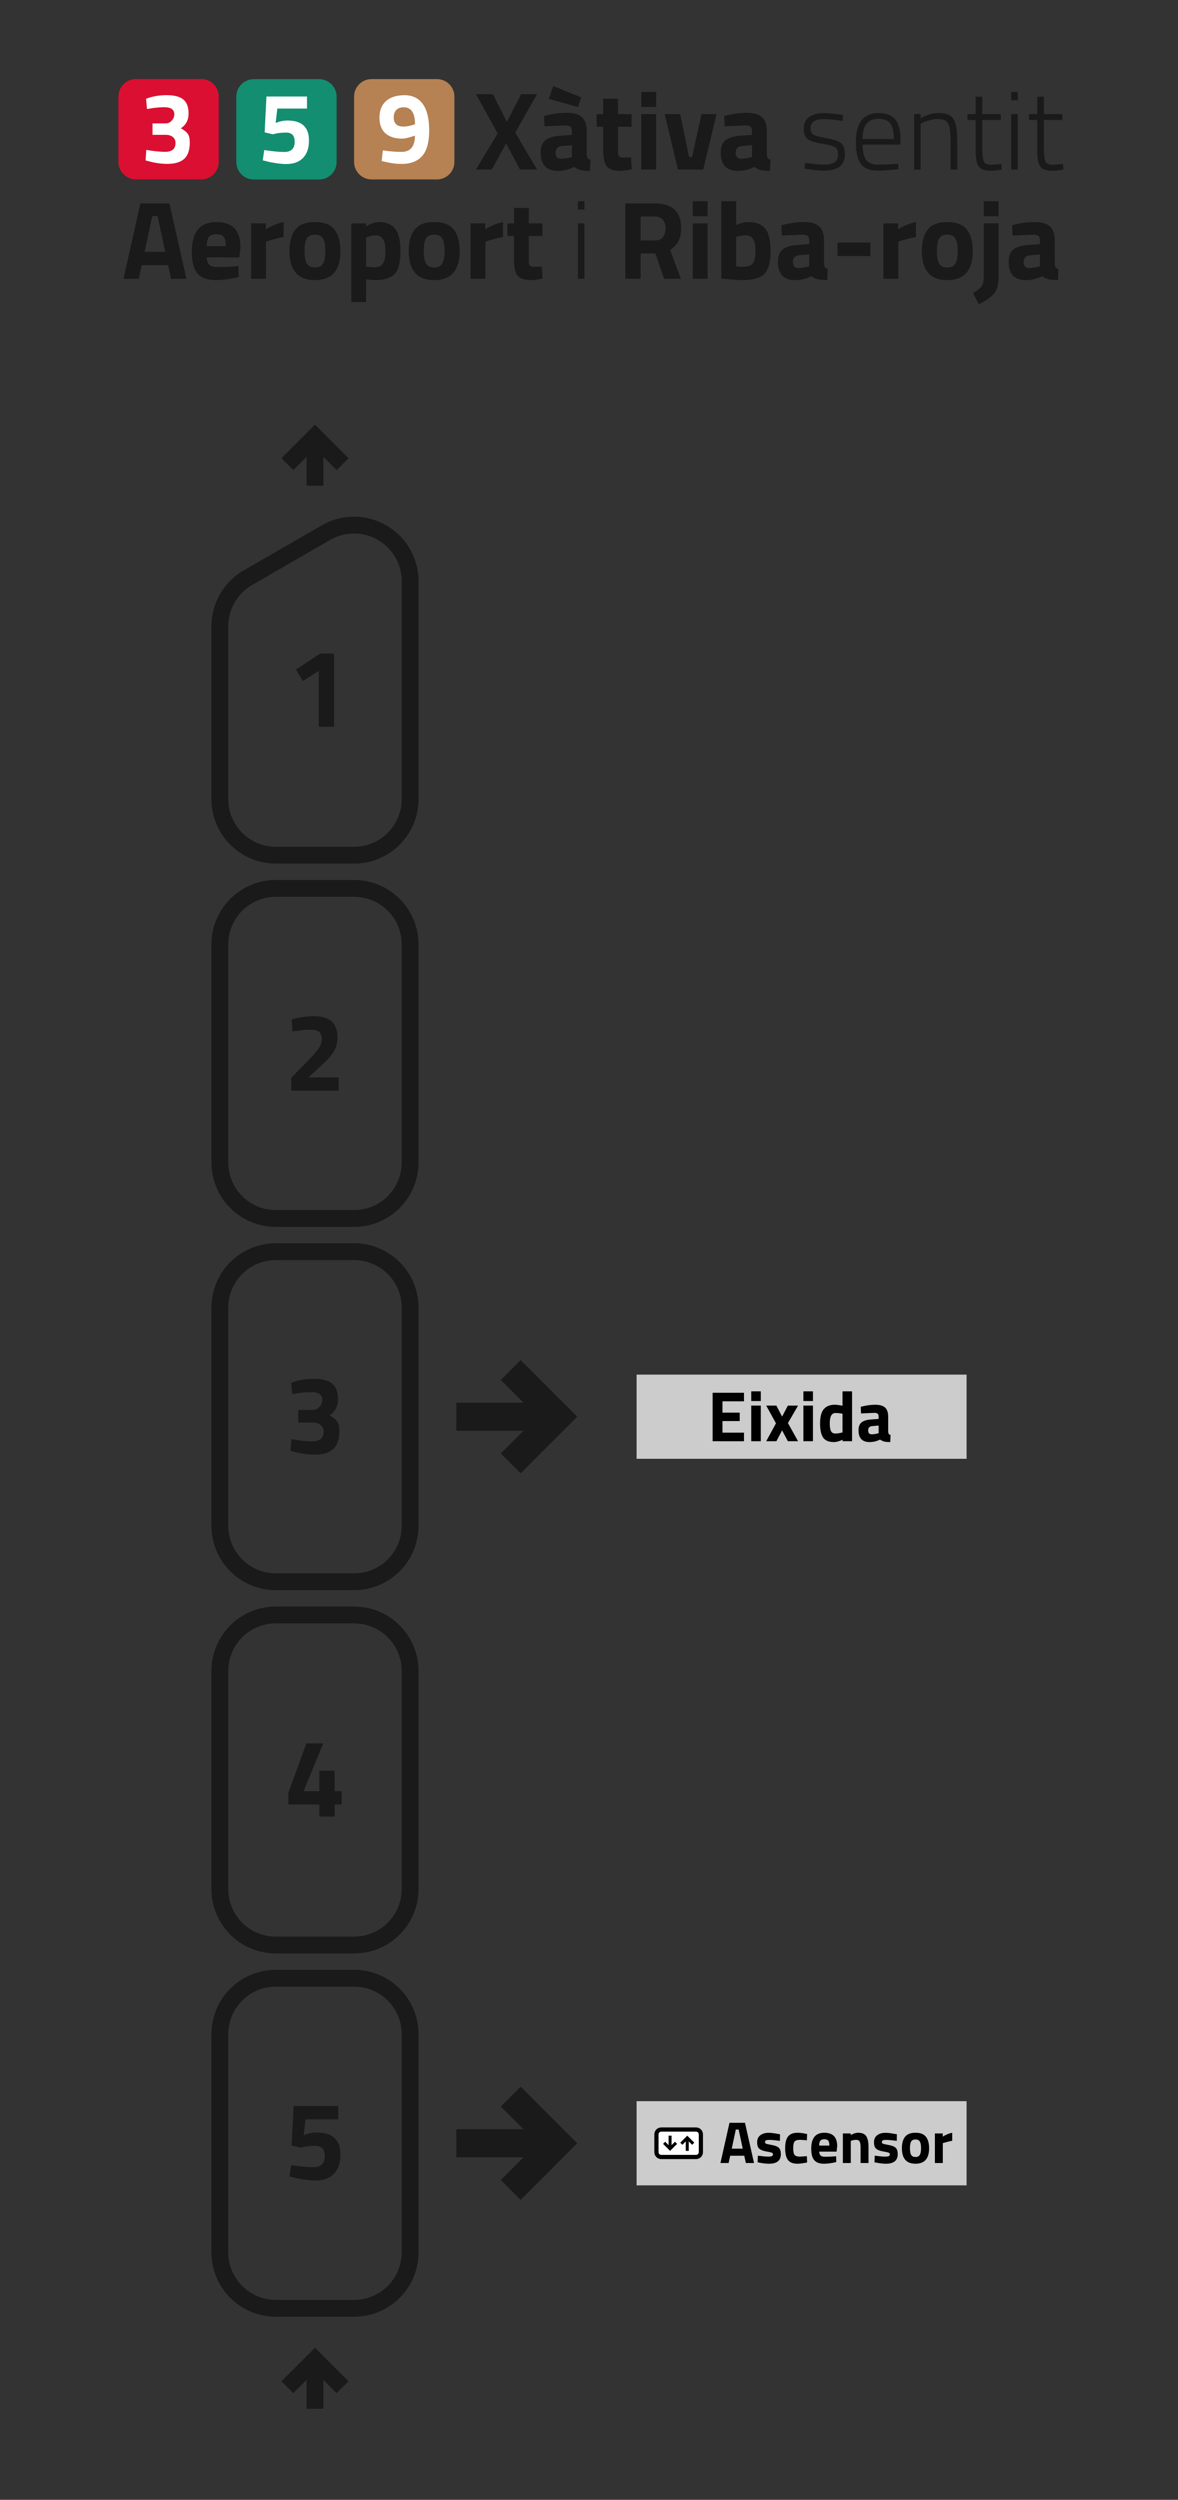 <?xml version="1.0" encoding="UTF-8" standalone="no"?>
<svg
   xmlns:dc="http://purl.org/dc/elements/1.1/"
   xmlns:cc="http://creativecommons.org/ns#"
   xmlns:rdf="http://www.w3.org/1999/02/22-rdf-syntax-ns#"
   xmlns:svg="http://www.w3.org/2000/svg"
   xmlns="http://www.w3.org/2000/svg"
   xmlns:sodipodi="http://sodipodi.sourceforge.net/DTD/sodipodi-0.dtd"
   xmlns:inkscape="http://www.inkscape.org/namespaces/inkscape"
   width="210mm"
   height="445.5mm"
   viewBox="0 0 210 445.5"
   version="1.1"
   id="svg309"
   inkscape:version="1.0.1 (3bc2e813f5, 2020-09-07)"
   sodipodi:docname="XAT_2_vertical.svg">
  <rect x="0" y="0" width="210" height="445.5" fill="#333333" stroke="none"/>
  <defs
     id="defs303" />
  <sodipodi:namedview
     id="base"
     pagecolor="#ffffff"
     bordercolor="#666666"
     borderopacity="1.0"
     inkscape:pageopacity="0.0"
     inkscape:pageshadow="2"
     inkscape:zoom="0.31456908"
     inkscape:cx="396.85039"
     inkscape:cy="841.88976"
     inkscape:document-units="mm"
     inkscape:current-layer="layer1"
     inkscape:document-rotation="0"
     showgrid="false"
     width="445.5mm"
     inkscape:snap-intersection-paths="true"
     inkscape:window-width="1366"
     inkscape:window-height="705"
     inkscape:window-x="-8"
     inkscape:window-y="-8"
     inkscape:window-maximized="1" />
  <g
     inkscape:label="Capa 1"
     inkscape:groupmode="layer"
     id="layer1"
     transform="translate(0,148.5)">
    <path
       id="rect311-01-6-1"
       style="fill:none;fill-rule:evenodd;stroke:#1a1a1a;stroke-width:3;stroke-miterlimit:4;stroke-dasharray:none"
       transform="rotate(-90)"
       d="m -252.874,39.191 h 38.825 c 5.54,0 10,4.46 10,10 v 13.92 c 0,5.54 -4.46,10 -10,10 h -38.825 c -5.54,0 -10,-4.46 -10,-10 V 49.191 c 0,-5.54 4.46,-10 10,-10 z" />
    <path
       id="rect311-01-6-3"
       style="fill:none;fill-rule:evenodd;stroke:#1a1a1a;stroke-width:3;stroke-miterlimit:4;stroke-dasharray:none"
       transform="rotate(-90)"
       d="m -188.133,39.191 h 38.825 c 5.54,0 10,4.46 10,10 v 13.92 c 0,5.54 -4.46,10 -10,10 h -38.825 c -5.54,0 -10,-4.46 -10,-10 V 49.191 c 0,-5.54 4.46,-10 10,-10 z" />
    <path
       id="rect311-01-6-2"
       style="fill:none;fill-rule:evenodd;stroke:#1a1a1a;stroke-width:3;stroke-miterlimit:4;stroke-dasharray:none"
       transform="rotate(-90)"
       d="m -123.391,39.191 h 38.825 c 5.54,0 10,4.46 10,10 v 13.92 c 0,5.54 -4.46,10 -10,10 h -38.825 c -5.54,0 -10,-4.46 -10,-10 V 49.191 c 0,-5.54 4.46,-10 10,-10 z" />
    <path
       id="rect311-01-6-20"
       style="fill:none;fill-rule:evenodd;stroke:#1a1a1a;stroke-width:3;stroke-miterlimit:4;stroke-dasharray:none"
       transform="rotate(-90)"
       d="m -58.65,39.191 h 38.825 c 5.54,0 10,4.46 10,10 v 13.92 c 0,5.54 -4.46,10 -10,10 h -38.825 c -5.54,0 -10,-4.46 -10,-10 V 49.191 c 0,-5.54 4.46,-10 10,-10 z" />
    <path
       id="path1296-6-5"
       style="opacity:1;vector-effect:none;fill:none;fill-opacity:1;stroke:#1a1a1a;stroke-width:3;stroke-linecap:butt;stroke-linejoin:round;stroke-miterlimit:4;stroke-dasharray:none;stroke-dashoffset:0;stroke-opacity:1"
       d="M 73.111,-6.09 V -44.918 M 39.191,-6.091 V -36.881 m 23.92,40.79 h -13.92 m 0,-9.2e-4 a 10,10 0 0 1 -10,-10 m 23.92,10.001 a 10,10 0 0 0 10,-10 m -15,-47.487 -13.92,8.037 m 0,0 a 10,10 0 0 0 -5,8.66 m 18.92,-16.697 a 10,10 0 0 1 10,0 10,10 0 0 1 5,8.66" />
    <path
       id="path1331-8"
       style="opacity:1;vector-effect:none;fill:none;fill-opacity:1;stroke:#1a1a1a;stroke-width:3;stroke-linecap:butt;stroke-linejoin:miter;stroke-miterlimit:4;stroke-dasharray:none;stroke-dashoffset:0;stroke-opacity:1"
       d="m 51.233,276.937 4.918,-4.918 4.918,4.918 m -4.918,3.84 V 272.019" />
    <g
       aria-label="1"
       id="text1443"
       style="font-style:normal;font-variant:normal;font-weight:bold;font-stretch:normal;font-size:19.756px;line-height:1;font-family:Helvetica;-inkscape-font-specification:'Helvetica Bold';text-align:center;letter-spacing:0px;word-spacing:0px;text-anchor:middle;fill:#1a1a1a;fill-opacity:1;stroke-width:0.265">
      <path
         d="m 59.549,-32.023 v 13.039 h -2.726 v -9.957 l -2.825,1.818 -1.245,-2.035 4.307,-2.865 z"
         style="font-style:normal;font-variant:normal;font-weight:bold;font-stretch:normal;font-family:'Titillium Web';-inkscape-font-specification:'Titillium Web Bold';fill:#1a1a1a;fill-opacity:1;stroke-width:0.265"
         id="path227" />
    </g>
    <g
       aria-label="2"
       id="text1443-6"
       style="font-style:normal;font-variant:normal;font-weight:bold;font-stretch:normal;font-size:19.756px;line-height:1;font-family:Helvetica;-inkscape-font-specification:'Helvetica Bold';text-align:center;letter-spacing:0px;word-spacing:0px;text-anchor:middle;fill:#1a1a1a;fill-opacity:1;stroke-width:0.265">
      <path
         d="m 60.379,45.875 h -8.455 v -2.311 l 2.786,-2.825 q 1.482,-1.521 2.055,-2.331 0.593,-0.81 0.593,-1.719 0,-0.929 -0.494,-1.304 -0.474,-0.375 -1.363,-0.375 -1.324,0 -2.884,0.237 l -0.474,0.059 -0.138,-2.114 q 1.936,-0.593 4.01,-0.593 4.149,0 4.149,3.734 0,1.462 -0.632,2.529 -0.632,1.067 -2.292,2.588 l -2.272,2.055 h 5.413 z"
         style="font-style:normal;font-variant:normal;font-weight:bold;font-stretch:normal;font-family:'Titillium Web';-inkscape-font-specification:'Titillium Web Bold';fill:#1a1a1a;fill-opacity:1;stroke-width:0.265"
         id="path224" />
    </g>
    <g
       aria-label="3"
       id="text1443-2"
       style="font-style:normal;font-variant:normal;font-weight:bold;font-stretch:normal;font-size:19.756px;line-height:1;font-family:Helvetica;-inkscape-font-specification:'Helvetica Bold';text-align:center;letter-spacing:0px;word-spacing:0px;text-anchor:middle;fill:#1a1a1a;fill-opacity:1;stroke-width:0.265">
      <path
         d="m 51.904,97.934 q 1.818,-0.711 4.05,-0.711 2.252,0 3.279,0.869 1.027,0.849 1.027,2.746 0,1.897 -1.521,2.904 0.948,0.514 1.343,1.067 0.415,0.553 0.415,1.758 0,2.114 -1.067,3.141 -1.047,1.027 -3.378,1.027 -1.719,0 -3.615,-0.514 l -0.632,-0.158 0.138,-2.074 q 2.213,0.375 3.714,0.375 2.035,0 2.035,-1.738 0,-0.731 -0.533,-1.166 -0.514,-0.435 -1.363,-0.435 h -2.627 v -2.252 h 2.627 q 0.652,0 1.146,-0.553 0.514,-0.553 0.514,-1.225 0,-1.403 -1.956,-1.403 -1.363,0 -2.904,0.277 l -0.514,0.079 z"
         style="font-style:normal;font-variant:normal;font-weight:bold;font-stretch:normal;font-family:'Titillium Web';-inkscape-font-specification:'Titillium Web Bold';fill:#1a1a1a;fill-opacity:1;stroke-width:0.265"
         id="path221" />
    </g>
    <g
       aria-label="4"
       id="text1443-5"
       style="font-style:normal;font-variant:normal;font-weight:bold;font-stretch:normal;font-size:19.756px;line-height:1;font-family:Helvetica;-inkscape-font-specification:'Helvetica Bold';text-align:center;letter-spacing:0px;word-spacing:0px;text-anchor:middle;fill:#1a1a1a;fill-opacity:1;stroke-width:0.265">
      <path
         d="m 56.931,175.24 v -2.153 h -5.532 v -2.074 l 3.22,-8.811 h 3.003 l -3.497,8.515 h 2.805 v -3.655 h 2.726 v 3.655 h 1.245 v 2.371 h -1.245 v 2.153 z"
         style="font-style:normal;font-variant:normal;font-weight:bold;font-stretch:normal;font-family:'Titillium Web';-inkscape-font-specification:'Titillium Web Bold';fill:#1a1a1a;fill-opacity:1;stroke-width:0.265"
         id="path218" />
    </g>
    <g
       aria-label="5"
       id="text1443-29"
       style="font-style:normal;font-variant:normal;font-weight:bold;font-stretch:normal;font-size:19.756px;line-height:1;font-family:Helvetica;-inkscape-font-specification:'Helvetica Bold';text-align:center;letter-spacing:0px;word-spacing:0px;text-anchor:middle;fill:#1a1a1a;fill-opacity:1;stroke-width:0.265">
      <path
         d="m 60.3,226.824 v 2.371 h -5.828 l -0.336,2.825 q 1.225,-0.474 2.331,-0.474 4.228,0 4.228,3.931 0,2.213 -1.166,3.418 -1.166,1.205 -3.299,1.205 -0.909,0 -2.074,-0.178 -1.146,-0.178 -1.837,-0.375 l -0.711,-0.178 0.296,-2.015 q 2.39,0.375 3.991,0.375 0.968,0 1.482,-0.514 0.514,-0.514 0.514,-1.462 0,-0.968 -0.435,-1.403 -0.435,-0.435 -1.225,-0.435 -1.324,0 -2.331,0.257 l -0.296,0.079 -1.62,-0.375 0.356,-7.053 z"
         style="font-style:normal;font-variant:normal;font-weight:bold;font-stretch:normal;font-family:'Titillium Web';-inkscape-font-specification:'Titillium Web Bold';fill:#1a1a1a;fill-opacity:1;stroke-width:0.265"
         id="path215" />
    </g>
    <path
       id="path1331-8-1"
       style="opacity:1;vector-effect:none;fill:none;fill-opacity:1;stroke:#1a1a1a;stroke-width:3;stroke-linecap:butt;stroke-linejoin:miter;stroke-miterlimit:4;stroke-dasharray:none;stroke-dashoffset:0;stroke-opacity:1"
       d="m 51.233,-65.779 4.918,-4.918 4.918,4.918 m -4.918,3.84 v -8.759" />
    <g
       aria-label="Xàtiva sentit"
       id="text1443-2-1-8"
       style="font-style:normal;font-variant:normal;font-weight:bold;font-stretch:normal;font-size:19.756px;line-height:1;font-family:Helvetica;-inkscape-font-specification:'Helvetica Bold';text-align:start;letter-spacing:0px;word-spacing:0px;text-anchor:start;fill:#1a1a1a;fill-opacity:1;stroke-width:0.265">
      <path
         d="m 87.868,-131.718 2.489,4.939 2.548,-4.939 h 2.825 l -3.872,6.855 3.872,6.579 h -3.023 l -2.489,-4.643 -2.548,4.643 h -2.825 l 3.872,-6.44 -3.872,-6.993 z"
         style="font-style:normal;font-variant:normal;font-weight:bold;font-stretch:normal;font-family:'Titillium Web';-inkscape-font-specification:'Titillium Web Bold';text-align:start;text-anchor:start;fill:#1a1a1a;fill-opacity:1;stroke-width:0.265"
         id="path190" />
      <path
         d="m 104.601,-125.08 v 4.109 q 0.04,0.474 0.158,0.672 0.119,0.178 0.494,0.257 l -0.079,1.995 q -1.008,0 -1.62,-0.138 -0.593,-0.138 -1.205,-0.553 -1.422,0.691 -2.904,0.691 -3.062,0 -3.062,-3.24 0,-1.58 0.849,-2.232 0.849,-0.672 2.608,-0.79 l 2.114,-0.158 v -0.612 q 0,-0.612 -0.277,-0.83 -0.277,-0.237 -0.889,-0.237 l -3.714,0.158 -0.079,-1.837 q 2.114,-0.573 4.01,-0.573 1.916,0 2.746,0.79 0.849,0.79 0.849,2.529 z m -4.445,2.608 q -1.106,0.099 -1.106,1.185 0,1.087 0.968,1.087 0.751,0 1.64,-0.237 l 0.296,-0.079 v -2.114 z m -1.521,-10.688 4.978,2.015 -0.593,1.719 -5.176,-1.462 z"
         style="font-style:normal;font-variant:normal;font-weight:bold;font-stretch:normal;font-family:'Titillium Web';-inkscape-font-specification:'Titillium Web Bold';text-align:start;text-anchor:start;fill:#1a1a1a;fill-opacity:1;stroke-width:0.265"
         id="path192" />
      <path
         d="m 112.602,-125.91 h -2.43 v 4.05 q 0,0.593 0.02,0.849 0.04,0.237 0.217,0.415 0.198,0.178 0.593,0.178 l 1.501,-0.04 0.119,2.114 q -1.324,0.296 -2.015,0.296 -1.778,0 -2.43,-0.79 -0.652,-0.81 -0.652,-2.963 v -4.109 h -1.166 v -2.252 h 1.166 v -2.746 h 2.647 v 2.746 h 2.43 z"
         style="font-style:normal;font-variant:normal;font-weight:bold;font-stretch:normal;font-family:'Titillium Web';-inkscape-font-specification:'Titillium Web Bold';text-align:start;text-anchor:start;fill:#1a1a1a;fill-opacity:1;stroke-width:0.265"
         id="path194" />
      <path
         d="m 114.321,-118.284 v -9.878 h 2.647 v 9.878 z m 0,-11.142 v -2.687 h 2.647 v 2.687 z"
         style="font-style:normal;font-variant:normal;font-weight:bold;font-stretch:normal;font-family:'Titillium Web';-inkscape-font-specification:'Titillium Web Bold';text-align:start;text-anchor:start;fill:#1a1a1a;fill-opacity:1;stroke-width:0.265"
         id="path196" />
      <path
         d="m 118.489,-128.162 h 2.766 l 1.58,7.626 h 0.553 l 1.659,-7.626 h 2.687 l -2.371,9.878 h -4.504 z"
         style="font-style:normal;font-variant:normal;font-weight:bold;font-stretch:normal;font-family:'Titillium Web';-inkscape-font-specification:'Titillium Web Bold';text-align:start;text-anchor:start;fill:#1a1a1a;fill-opacity:1;stroke-width:0.265"
         id="path198" />
      <path
         d="m 136.704,-125.08 v 4.109 q 0.04,0.474 0.158,0.672 0.119,0.178 0.494,0.257 l -0.079,1.995 q -1.008,0 -1.62,-0.138 -0.593,-0.138 -1.205,-0.553 -1.422,0.691 -2.904,0.691 -3.062,0 -3.062,-3.24 0,-1.58 0.849,-2.232 0.849,-0.672 2.608,-0.79 l 2.114,-0.158 v -0.612 q 0,-0.612 -0.277,-0.83 -0.277,-0.237 -0.889,-0.237 l -3.714,0.158 -0.079,-1.837 q 2.114,-0.573 4.01,-0.573 1.916,0 2.746,0.79 0.849,0.79 0.849,2.529 z m -4.445,2.608 q -1.106,0.099 -1.106,1.185 0,1.087 0.968,1.087 0.751,0 1.64,-0.237 l 0.296,-0.079 v -2.114 z"
         style="font-style:normal;font-variant:normal;font-weight:bold;font-stretch:normal;font-family:'Titillium Web';-inkscape-font-specification:'Titillium Web Bold';text-align:start;text-anchor:start;fill:#1a1a1a;fill-opacity:1;stroke-width:0.265"
         id="path200" />
      <path
         d="m 146.819,-127.273 q -2.331,0 -2.331,1.679 0,0.77 0.514,1.087 0.514,0.316 2.311,0.632 1.818,0.296 2.548,0.83 0.751,0.533 0.751,2.055 0,1.501 -0.968,2.213 -0.968,0.691 -2.845,0.691 -1.087,0 -2.805,-0.277 l -0.573,-0.079 0.079,-1.047 q 2.213,0.336 3.398,0.336 1.185,0 1.837,-0.415 0.672,-0.415 0.672,-1.403 0,-0.988 -0.553,-1.304 -0.533,-0.336 -2.331,-0.612 -1.778,-0.277 -2.509,-0.79 -0.731,-0.514 -0.731,-1.936 0,-1.422 1.008,-2.074 1.008,-0.652 2.489,-0.652 1.185,0 2.963,0.257 l 0.533,0.079 -0.04,1.047 q -2.114,-0.316 -3.418,-0.316 z"
         style="font-style:normal;font-variant:normal;font-weight:300;font-stretch:normal;font-family:'Titillium Web';-inkscape-font-specification:'Titillium Web Light'"
         id="path202" />
      <path
         d="m 159.541,-119.272 0.593,-0.059 0.04,0.968 q -2.232,0.277 -3.773,0.277 -2.134,-0.02 -2.983,-1.264 -0.849,-1.245 -0.849,-3.833 0,-5.176 4.07,-5.176 1.956,0 2.924,1.126 0.968,1.106 0.968,3.556 l -0.04,0.948 h -6.717 q 0,1.818 0.612,2.707 0.632,0.869 2.134,0.869 1.521,0 3.023,-0.119 z m -5.769,-4.445 h 5.571 q 0,-1.956 -0.652,-2.786 -0.632,-0.83 -2.055,-0.83 -1.403,0 -2.134,0.869 -0.731,0.849 -0.731,2.746 z"
         style="font-style:normal;font-variant:normal;font-weight:300;font-stretch:normal;font-family:'Titillium Web';-inkscape-font-specification:'Titillium Web Light'"
         id="path204" />
      <path
         d="m 164.124,-118.284 h -1.166 v -9.878 h 1.166 v 0.731 q 1.659,-0.929 3.22,-0.929 1.976,0 2.627,1.047 0.672,1.047 0.672,3.833 v 5.196 h -1.185 v -5.136 q 0,-2.272 -0.435,-3.062 -0.435,-0.81 -1.857,-0.81 -0.691,0 -1.462,0.217 -0.751,0.198 -1.166,0.415 l -0.415,0.198 z"
         style="font-style:normal;font-variant:normal;font-weight:300;font-stretch:normal;font-family:'Titillium Web';-inkscape-font-specification:'Titillium Web Light'"
         id="path206" />
      <path
         d="m 178.408,-127.115 h -3.299 v 4.88 q 0,1.916 0.277,2.509 0.277,0.593 1.304,0.593 l 1.818,-0.138 0.079,1.008 q -1.304,0.198 -1.995,0.198 -1.501,0 -2.094,-0.731 -0.573,-0.751 -0.573,-2.845 v -5.472 h -1.462 v -1.047 h 1.462 v -3.102 h 1.185 v 3.102 h 3.299 z"
         style="font-style:normal;font-variant:normal;font-weight:300;font-stretch:normal;font-family:'Titillium Web';-inkscape-font-specification:'Titillium Web Light'"
         id="path208" />
      <path
         d="m 180.265,-118.284 v -9.878 h 1.166 v 9.878 z m 0,-12.347 v -1.482 h 1.166 v 1.482 z"
         style="font-style:normal;font-variant:normal;font-weight:300;font-stretch:normal;font-family:'Titillium Web';-inkscape-font-specification:'Titillium Web Light'"
         id="path210" />
      <path
         d="m 189.392,-127.115 h -3.299 v 4.88 q 0,1.916 0.277,2.509 0.277,0.593 1.304,0.593 l 1.818,-0.138 0.079,1.008 q -1.304,0.198 -1.995,0.198 -1.501,0 -2.094,-0.731 -0.573,-0.751 -0.573,-2.845 v -5.472 h -1.462 v -1.047 h 1.462 v -3.102 h 1.185 v 3.102 h 3.299 z"
         style="font-style:normal;font-variant:normal;font-weight:300;font-stretch:normal;font-family:'Titillium Web';-inkscape-font-specification:'Titillium Web Light'"
         id="path212" />
    </g>
    <g
       id="g1099"
       transform="matrix(0.75,0,0,0.75,38.683,132.085)">
      <path
         id="Fons-5-5"
         fill="#db0f31"
         d="m 233.422,246.307 h -7.828 c -1.147,0 -2.086,-0.939 -2.086,-2.086 v -7.828 c 0,-1.147 0.939,-2.086 2.086,-2.086 h 7.828 c 1.147,0 2.086,0.939 2.086,2.086 v 7.828 c 0,1.147 -0.939,2.086 -2.086,2.086 z"
         style="fill:#ffffff;fill-opacity:1;stroke-width:0.012" />
      <path
         style="opacity:1;vector-effect:none;fill:none;fill-opacity:1;stroke:#000000;stroke-width:0.75;stroke-linecap:butt;stroke-linejoin:miter;stroke-miterlimit:4;stroke-dasharray:none;stroke-dashoffset:0;stroke-opacity:1"
         d="m 224.855,242.89 h 2.326 v -1.722 h 2.326 v -1.722 h 2.326 v -1.722 h 2.326"
         id="path272" />
    </g>
    <g
       id="g1167"
       transform="matrix(0.75,0,0,0.75,52.296,132.085)">
      <path
         id="Fons-5-5-5"
         fill="#db0f31"
         d="m 242.271,246.307 h -7.828 c -1.147,0 -2.086,-0.939 -2.086,-2.086 v -7.828 c 0,-1.147 0.939,-2.086 2.086,-2.086 h 7.828 c 1.147,0 2.086,0.939 2.086,2.086 v 7.828 c 0,1.147 -0.939,2.086 -2.086,2.086 z"
         style="fill:#ffffff;fill-opacity:1;stroke-width:0.012" />
      <path
         id="rect1116"
         style="fill:none;fill-rule:evenodd;stroke:#000000;stroke-width:0.75;stroke-miterlimit:4;stroke-dasharray:none;stroke-opacity:1"
         d="m 235.256,237.859 h 6.2 c 0.476,0 0.86,0.384 0.86,0.86 v 3.175 c 0,0.476 -0.384,0.86 -0.86,0.86 h -6.2 c -0.476,0 -0.86,-0.384 -0.86,-0.86 v -3.175 c 0,-0.476 0.384,-0.86 0.86,-0.86 z" />
      <path
         style="color:#000000;font-style:normal;font-variant:normal;font-weight:normal;font-stretch:normal;font-size:medium;line-height:normal;font-family:sans-serif;font-variant-ligatures:normal;font-variant-position:normal;font-variant-caps:normal;font-variant-numeric:normal;font-variant-alternates:normal;font-variant-east-asian:normal;font-feature-settings:normal;font-variation-settings:normal;text-indent:0;text-align:start;text-decoration:none;text-decoration-line:none;text-decoration-style:solid;text-decoration-color:#000000;letter-spacing:normal;word-spacing:normal;text-transform:none;writing-mode:lr-tb;direction:ltr;text-orientation:mixed;dominant-baseline:auto;baseline-shift:baseline;text-anchor:start;white-space:normal;shape-padding:0;shape-margin:0;inline-size:0;clip-rule:nonzero;display:inline;overflow:visible;visibility:visible;opacity:1;isolation:auto;mix-blend-mode:normal;color-interpolation:sRGB;color-interpolation-filters:linearRGB;solid-color:#000000;solid-opacity:1;vector-effect:none;fill:#000000;fill-opacity:1;fill-rule:nonzero;stroke:none;stroke-width:0.133;stroke-linecap:butt;stroke-linejoin:miter;stroke-miterlimit:4;stroke-dasharray:none;stroke-dashoffset:0;stroke-opacity:1;color-rendering:auto;image-rendering:auto;shape-rendering:auto;text-rendering:auto;enable-background:accumulate;stop-color:#000000;stop-opacity:1"
         d="m 237.092,238.951 v 1.691 l 0.607,-0.607 0.377,0.377 -1.25,1.25 -1.25,-1.25 0.377,-0.377 0.607,0.607 v -1.691 z"
         id="path1382-2-9-1"
         sodipodi:nodetypes="cccccccccc" />
      <path
         style="color:#000000;font-style:normal;font-variant:normal;font-weight:normal;font-stretch:normal;font-size:medium;line-height:normal;font-family:sans-serif;font-variant-ligatures:normal;font-variant-position:normal;font-variant-caps:normal;font-variant-numeric:normal;font-variant-alternates:normal;font-variant-east-asian:normal;font-feature-settings:normal;font-variation-settings:normal;text-indent:0;text-align:start;text-decoration:none;text-decoration-line:none;text-decoration-style:solid;text-decoration-color:#000000;letter-spacing:normal;word-spacing:normal;text-transform:none;writing-mode:lr-tb;direction:ltr;text-orientation:mixed;dominant-baseline:auto;baseline-shift:baseline;text-anchor:start;white-space:normal;shape-padding:0;shape-margin:0;inline-size:0;clip-rule:nonzero;display:inline;overflow:visible;visibility:visible;opacity:1;isolation:auto;mix-blend-mode:normal;color-interpolation:sRGB;color-interpolation-filters:linearRGB;solid-color:#000000;solid-opacity:1;vector-effect:none;fill:#000000;fill-opacity:1;fill-rule:nonzero;stroke:none;stroke-width:0.133;stroke-linecap:butt;stroke-linejoin:miter;stroke-miterlimit:4;stroke-dasharray:none;stroke-dashoffset:0;stroke-opacity:1;color-rendering:auto;image-rendering:auto;shape-rendering:auto;text-rendering:auto;enable-background:accumulate;stop-color:#000000;stop-opacity:1"
         d="m 240.154,241.663 v -1.691 l 0.607,0.607 0.377,-0.377 -1.25,-1.25 -1.25,1.25 0.377,0.377 0.607,-0.607 v 1.691 z"
         id="path1382-2-9-1-6"
         sodipodi:nodetypes="cccccccccc" />
    </g>
    <g
       id="g1271"
       transform="matrix(0.75,0,0,0.75,64.416,132.085)">
      <path
         id="Fons-5-5-7"
         fill="#db0f31"
         d="m 212.611,246.307 h -7.828 c -1.147,0 -2.086,-0.939 -2.086,-2.086 v -7.828 c 0,-1.147 0.939,-2.086 2.086,-2.086 h 7.828 c 1.147,0 2.086,0.939 2.086,2.086 v 7.828 c 0,1.147 -0.939,2.086 -2.086,2.086 z"
         style="fill:#ffffff;fill-opacity:1;stroke-width:0.012" />
      <path
         id="path1236-2"
         style="opacity:1;vector-effect:none;fill:none;fill-opacity:1;stroke:#000000;stroke-width:0.75;stroke-linecap:butt;stroke-linejoin:miter;stroke-miterlimit:4;stroke-dasharray:none;stroke-dashoffset:0;stroke-opacity:1"
         d="m 209.433,237.953 -2.709,2.709 h -1.201 m 6.373,-3.048 h -1.645 m -2.264,5.021 2.709,-2.709 h 1.201 m -6.373,3.048 h 1.645 m 4.727,-5.359 a 1.156,1.156 0 0 1 1.156,1.156 1.156,1.156 0 0 1 -1.156,1.156 m -2.463,-1.973 a 1.156,1.156 0 0 1 0.817,-0.339 m -4.727,5.359 a 1.156,1.156 0 0 1 -1.001,-0.578 1.156,1.156 0 0 1 0,-1.156 1.156,1.156 0 0 1 1.001,-0.578 m 2.463,1.973 a 1.156,1.156 0 0 1 -0.817,0.339" />
    </g>
    <path
       style="color:#000000;font-style:normal;font-variant:normal;font-weight:normal;font-stretch:normal;font-size:medium;line-height:normal;font-family:sans-serif;font-variant-ligatures:normal;font-variant-position:normal;font-variant-caps:normal;font-variant-numeric:normal;font-variant-alternates:normal;font-variant-east-asian:normal;font-feature-settings:normal;font-variation-settings:normal;text-indent:0;text-align:start;text-decoration:none;text-decoration-line:none;text-decoration-style:solid;text-decoration-color:#000000;letter-spacing:normal;word-spacing:normal;text-transform:none;writing-mode:lr-tb;direction:ltr;text-orientation:mixed;dominant-baseline:auto;baseline-shift:baseline;text-anchor:start;white-space:normal;shape-padding:0;shape-margin:0;inline-size:0;clip-rule:nonzero;display:inline;overflow:visible;visibility:visible;opacity:1;isolation:auto;mix-blend-mode:normal;color-interpolation:sRGB;color-interpolation-filters:linearRGB;solid-color:#000000;solid-opacity:1;vector-effect:none;fill:#1a1a1a;fill-opacity:1;fill-rule:nonzero;stroke:#1a1a1a;stroke-width:1;stroke-linecap:butt;stroke-linejoin:miter;stroke-miterlimit:4;stroke-dasharray:none;stroke-dashoffset:0;stroke-opacity:1;color-rendering:auto;image-rendering:auto;shape-rendering:auto;text-rendering:auto;enable-background:accumulate;stop-color:#000000;stop-opacity:1"
       d="m 81.848,231.462 h 12.689 l -4.553,-4.551 2.83,-2.828 9.379,9.379 -9.379,9.379 -2.83,-2.828 4.553,-4.551 -12.689,-1e-5 z"
       id="path1382-2-6-1"
       sodipodi:nodetypes="cccccccccc" />
    <g
       aria-label="Aeroport i Riba-roja"
       id="text1443-2-1-8-6"
       style="font-style:normal;font-variant:normal;font-weight:bold;font-stretch:normal;font-size:19.756px;line-height:1;font-family:Helvetica;-inkscape-font-specification:'Helvetica Bold';text-align:center;letter-spacing:0px;word-spacing:0px;text-anchor:middle;fill:#1a1a1a;fill-opacity:1;stroke-width:0.265">
      <path
         d="m 22.007,-98.815 3.023,-13.434 h 5.176 l 3.023,13.434 H 30.502 L 29.968,-101.245 H 25.267 l -0.533,2.43 z m 5.136,-11.182 -1.363,6.381 h 3.675 l -1.363,-6.381 z"
         style="font-style:normal;font-variant:normal;font-weight:bold;font-stretch:normal;font-family:'Titillium Web';-inkscape-font-specification:'Titillium Web Bold';text-align:center;text-anchor:middle;fill:#1a1a1a;fill-opacity:1;stroke-width:0.265"
         id="path152" />
      <path
         d="m 36.863,-102.628 q 0.02,0.909 0.474,1.324 0.474,0.395 1.343,0.395 1.837,0 3.279,-0.119 l 0.553,-0.059 0.04,1.956 q -2.272,0.553 -4.109,0.553 -2.232,0 -3.24,-1.185 -1.008,-1.185 -1.008,-3.852 0,-5.314 4.366,-5.314 4.307,0 4.307,4.465 l -0.198,1.837 z m 3.398,-2.015 q 0,-1.185 -0.375,-1.64 -0.375,-0.474 -1.324,-0.474 -0.929,0 -1.324,0.494 -0.375,0.474 -0.395,1.62 z"
         style="font-style:normal;font-variant:normal;font-weight:bold;font-stretch:normal;font-family:'Titillium Web';-inkscape-font-specification:'Titillium Web Bold';text-align:center;text-anchor:middle;fill:#1a1a1a;fill-opacity:1;stroke-width:0.265"
         id="path154" />
      <path
         d="m 44.765,-98.815 v -9.878 h 2.627 v 1.047 q 1.659,-0.988 3.161,-1.284 v 2.667 q -1.6,0.336 -2.746,0.691 l -0.395,0.138 v 6.618 z"
         style="font-style:normal;font-variant:normal;font-weight:bold;font-stretch:normal;font-family:'Titillium Web';-inkscape-font-specification:'Titillium Web Bold';text-align:center;text-anchor:middle;fill:#1a1a1a;fill-opacity:1;stroke-width:0.265"
         id="path156" />
      <path
         d="m 52.648,-107.567 q 1.047,-1.363 3.497,-1.363 2.45,0 3.497,1.363 1.047,1.343 1.047,3.793 0,5.196 -4.544,5.196 -4.544,0 -4.544,-5.196 0,-2.45 1.047,-3.793 z m 2.035,6.025 q 0.415,0.711 1.462,0.711 1.047,0 1.442,-0.711 0.415,-0.711 0.415,-2.232 0,-1.521 -0.415,-2.213 -0.395,-0.691 -1.442,-0.691 -1.047,0 -1.462,0.691 -0.395,0.691 -0.395,2.213 0,1.521 0.395,2.232 z"
         style="font-style:normal;font-variant:normal;font-weight:bold;font-stretch:normal;font-family:'Titillium Web';-inkscape-font-specification:'Titillium Web Bold';text-align:center;text-anchor:middle;fill:#1a1a1a;fill-opacity:1;stroke-width:0.265"
         id="path158" />
      <path
         d="m 62.624,-94.666 v -14.026 h 2.627 v 0.533 q 1.284,-0.77 2.252,-0.77 1.995,0 2.944,1.205 0.948,1.185 0.948,4.05 0,2.865 -1.047,3.991 -1.047,1.106 -3.437,1.106 -0.652,0 -1.403,-0.119 l -0.237,-0.04 v 4.07 z m 4.366,-11.893 q -0.731,0 -1.482,0.296 l -0.237,0.099 v 5.176 q 0.889,0.119 1.442,0.119 1.146,0 1.561,-0.672 0.435,-0.672 0.435,-2.292 0,-2.726 -1.719,-2.726 z"
         style="font-style:normal;font-variant:normal;font-weight:bold;font-stretch:normal;font-family:'Titillium Web';-inkscape-font-specification:'Titillium Web Bold';text-align:center;text-anchor:middle;fill:#1a1a1a;fill-opacity:1;stroke-width:0.265"
         id="path160" />
      <path
         d="m 73.905,-107.567 q 1.047,-1.363 3.497,-1.363 2.45,0 3.497,1.363 1.047,1.343 1.047,3.793 0,5.196 -4.544,5.196 -4.544,0 -4.544,-5.196 0,-2.45 1.047,-3.793 z m 2.035,6.025 q 0.415,0.711 1.462,0.711 1.047,0 1.442,-0.711 0.415,-0.711 0.415,-2.232 0,-1.521 -0.415,-2.213 -0.395,-0.691 -1.442,-0.691 -1.047,0 -1.462,0.691 -0.395,0.691 -0.395,2.213 0,1.521 0.395,2.232 z"
         style="font-style:normal;font-variant:normal;font-weight:bold;font-stretch:normal;font-family:'Titillium Web';-inkscape-font-specification:'Titillium Web Bold';text-align:center;text-anchor:middle;fill:#1a1a1a;fill-opacity:1;stroke-width:0.265"
         id="path162" />
      <path
         d="m 83.881,-98.815 v -9.878 h 2.627 v 1.047 q 1.659,-0.988 3.161,-1.284 v 2.667 q -1.6,0.336 -2.746,0.691 l -0.395,0.138 v 6.618 z"
         style="font-style:normal;font-variant:normal;font-weight:bold;font-stretch:normal;font-family:'Titillium Web';-inkscape-font-specification:'Titillium Web Bold';text-align:center;text-anchor:middle;fill:#1a1a1a;fill-opacity:1;stroke-width:0.265"
         id="path164" />
      <path
         d="m 96.703,-106.441 h -2.43 v 4.05 q 0,0.593 0.02,0.849 0.04,0.237 0.217,0.415 0.198,0.178 0.593,0.178 l 1.501,-0.04 0.119,2.114 q -1.324,0.296 -2.015,0.296 -1.778,0 -2.43,-0.79 -0.652,-0.81 -0.652,-2.963 v -4.109 h -1.166 v -2.252 h 1.166 v -2.746 h 2.647 v 2.746 h 2.43 z"
         style="font-style:normal;font-variant:normal;font-weight:bold;font-stretch:normal;font-family:'Titillium Web';-inkscape-font-specification:'Titillium Web Bold';text-align:center;text-anchor:middle;fill:#1a1a1a;fill-opacity:1;stroke-width:0.265"
         id="path166" />
      <path
         d="m 103.024,-98.815 v -9.878 H 104.19 v 9.878 z m 0,-12.347 v -1.482 H 104.19 v 1.482 z"
         style="font-style:normal;font-variant:normal;font-weight:300;font-stretch:normal;font-family:'Titillium Web';-inkscape-font-specification:'Titillium Web Light'"
         id="path168" />
      <path
         d="m 114.206,-103.319 v 4.504 h -2.726 v -13.434 h 5.215 q 4.741,0 4.741,4.425 0,2.627 -1.976,3.872 l 1.916,5.136 h -2.983 l -1.561,-4.504 z m 2.529,-2.331 q 0.968,0 1.442,-0.593 0.474,-0.593 0.474,-1.561 0,-0.968 -0.514,-1.541 -0.494,-0.573 -1.442,-0.573 h -2.489 v 4.267 z"
         style="font-style:normal;font-variant:normal;font-weight:bold;font-stretch:normal;font-family:'Titillium Web';-inkscape-font-specification:'Titillium Web Bold';text-align:center;text-anchor:middle;fill:#1a1a1a;fill-opacity:1;stroke-width:0.265"
         id="path170" />
      <path
         d="m 123.491,-98.815 v -9.878 h 2.647 v 9.878 z m 0,-11.142 v -2.687 h 2.647 v 2.687 z"
         style="font-style:normal;font-variant:normal;font-weight:bold;font-stretch:normal;font-family:'Titillium Web';-inkscape-font-specification:'Titillium Web Bold';text-align:center;text-anchor:middle;fill:#1a1a1a;fill-opacity:1;stroke-width:0.265"
         id="path172" />
      <path
         d="m 133.369,-108.93 q 2.074,0 3.023,1.146 0.968,1.126 0.968,4.05 0,2.924 -1.106,4.05 -1.106,1.106 -3.813,1.106 -0.849,0 -3.102,-0.198 l -0.751,-0.079 v -13.789 h 2.647 v 4.247 q 1.264,-0.533 2.134,-0.533 z m -0.929,7.981 q 1.324,0 1.778,-0.632 0.454,-0.652 0.454,-2.311 0,-2.667 -1.659,-2.667 -0.79,0 -1.501,0.198 l -0.277,0.059 v 5.275 q 0.909,0.079 1.205,0.079 z"
         style="font-style:normal;font-variant:normal;font-weight:bold;font-stretch:normal;font-family:'Titillium Web';-inkscape-font-specification:'Titillium Web Bold';text-align:center;text-anchor:middle;fill:#1a1a1a;fill-opacity:1;stroke-width:0.265"
         id="path174" />
      <path
         d="m 146.902,-105.611 v 4.109 q 0.04,0.474 0.158,0.672 0.119,0.178 0.494,0.257 l -0.079,1.995 q -1.008,0 -1.62,-0.138 -0.593,-0.138 -1.205,-0.553 -1.422,0.691 -2.904,0.691 -3.062,0 -3.062,-3.24 0,-1.58 0.849,-2.232 0.849,-0.672 2.608,-0.79 l 2.114,-0.158 v -0.612 q 0,-0.612 -0.277,-0.83 -0.277,-0.237 -0.889,-0.237 l -3.714,0.158 -0.079,-1.837 q 2.114,-0.573 4.01,-0.573 1.916,0 2.746,0.79 0.85,0.79 0.85,2.529 z m -4.445,2.608 q -1.106,0.099 -1.106,1.185 0,1.087 0.968,1.087 0.751,0 1.64,-0.237 l 0.296,-0.079 v -2.114 z"
         style="font-style:normal;font-variant:normal;font-weight:bold;font-stretch:normal;font-family:'Titillium Web';-inkscape-font-specification:'Titillium Web Bold';text-align:center;text-anchor:middle;fill:#1a1a1a;fill-opacity:1;stroke-width:0.265"
         id="path176" />
      <path
         d="m 149.312,-102.865 v -2.41 h 5.848 v 2.41 z"
         style="font-style:normal;font-variant:normal;font-weight:bold;font-stretch:normal;font-family:'Titillium Web';-inkscape-font-specification:'Titillium Web Bold';text-align:center;text-anchor:middle;fill:#1a1a1a;fill-opacity:1;stroke-width:0.265"
         id="path178" />
      <path
         d="m 157.49,-98.815 v -9.878 h 2.627 v 1.047 q 1.659,-0.988 3.161,-1.284 v 2.667 q -1.6,0.336 -2.746,0.691 l -0.395,0.138 v 6.618 z"
         style="font-style:normal;font-variant:normal;font-weight:bold;font-stretch:normal;font-family:'Titillium Web';-inkscape-font-specification:'Titillium Web Bold';text-align:center;text-anchor:middle;fill:#1a1a1a;fill-opacity:1;stroke-width:0.265"
         id="path180" />
      <path
         d="m 165.373,-107.567 q 1.047,-1.363 3.497,-1.363 2.45,0 3.497,1.363 1.047,1.343 1.047,3.793 0,5.196 -4.544,5.196 -4.544,0 -4.544,-5.196 0,-2.45 1.047,-3.793 z m 2.035,6.025 q 0.415,0.711 1.462,0.711 1.047,0 1.442,-0.711 0.415,-0.711 0.415,-2.232 0,-1.521 -0.415,-2.213 -0.395,-0.691 -1.442,-0.691 -1.047,0 -1.462,0.691 -0.395,0.691 -0.395,2.213 0,1.521 0.395,2.232 z"
         style="font-style:normal;font-variant:normal;font-weight:bold;font-stretch:normal;font-family:'Titillium Web';-inkscape-font-specification:'Titillium Web Bold';text-align:center;text-anchor:middle;fill:#1a1a1a;fill-opacity:1;stroke-width:0.265"
         id="path182" />
      <path
         d="m 175.369,-99.289 v -9.404 h 2.647 v 9.423 q 0,2.015 -0.711,2.963 -0.691,0.968 -2.805,2.035 l -1.047,-1.956 q 0.889,-0.593 1.245,-0.929 0.356,-0.336 0.514,-0.81 0.158,-0.454 0.158,-1.324 z m 0,-10.668 v -2.687 h 2.647 v 2.687 z"
         style="font-style:normal;font-variant:normal;font-weight:bold;font-stretch:normal;font-family:'Titillium Web';-inkscape-font-specification:'Titillium Web Bold';text-align:center;text-anchor:middle;fill:#1a1a1a;fill-opacity:1;stroke-width:0.265"
         id="path184" />
      <path
         d="m 188.033,-105.611 v 4.109 q 0.04,0.474 0.158,0.672 0.119,0.178 0.494,0.257 l -0.079,1.995 q -1.008,0 -1.62,-0.138 -0.593,-0.138 -1.205,-0.553 -1.422,0.691 -2.904,0.691 -3.062,0 -3.062,-3.24 0,-1.58 0.849,-2.232 0.849,-0.672 2.608,-0.79 l 2.114,-0.158 v -0.612 q 0,-0.612 -0.277,-0.83 -0.277,-0.237 -0.889,-0.237 l -3.714,0.158 -0.079,-1.837 q 2.114,-0.573 4.01,-0.573 1.916,0 2.746,0.79 0.849,0.79 0.849,2.529 z m -4.445,2.608 q -1.106,0.099 -1.106,1.185 0,1.087 0.968,1.087 0.751,0 1.64,-0.237 l 0.296,-0.079 v -2.114 z"
         style="font-style:normal;font-variant:normal;font-weight:bold;font-stretch:normal;font-family:'Titillium Web';-inkscape-font-specification:'Titillium Web Bold';text-align:center;text-anchor:middle;fill:#1a1a1a;fill-opacity:1;stroke-width:0.265"
         id="path186" />
    </g>
    <path
       style="color:#000000;font-style:normal;font-variant:normal;font-weight:normal;font-stretch:normal;font-size:medium;line-height:normal;font-family:sans-serif;font-variant-ligatures:normal;font-variant-position:normal;font-variant-caps:normal;font-variant-numeric:normal;font-variant-alternates:normal;font-variant-east-asian:normal;font-feature-settings:normal;font-variation-settings:normal;text-indent:0;text-align:start;text-decoration:none;text-decoration-line:none;text-decoration-style:solid;text-decoration-color:#000000;letter-spacing:normal;word-spacing:normal;text-transform:none;writing-mode:lr-tb;direction:ltr;text-orientation:mixed;dominant-baseline:auto;baseline-shift:baseline;text-anchor:start;white-space:normal;shape-padding:0;shape-margin:0;inline-size:0;clip-rule:nonzero;display:inline;overflow:visible;visibility:visible;opacity:1;isolation:auto;mix-blend-mode:normal;color-interpolation:sRGB;color-interpolation-filters:linearRGB;solid-color:#000000;solid-opacity:1;vector-effect:none;fill:#1a1a1a;fill-opacity:1;fill-rule:nonzero;stroke:#1a1a1a;stroke-width:1;stroke-linecap:butt;stroke-linejoin:miter;stroke-miterlimit:4;stroke-dasharray:none;stroke-dashoffset:0;stroke-opacity:1;color-rendering:auto;image-rendering:auto;shape-rendering:auto;text-rendering:auto;enable-background:accumulate;stop-color:#000000;stop-opacity:1"
       d="m 81.848,101.979 h 12.689 l -4.553,-4.551 2.83,-2.828 9.379,9.379 -9.379,9.379 -2.83,-2.828 4.553,-4.551 -12.689,-1e-5 z"
       id="path1382-2-6-1-4"
       sodipodi:nodetypes="cccccccccc" />
    <g
       id="g1140-8"
       transform="matrix(0.066,0,0,0.066,63.247,-135.983)">
      <path
         id="Fons-52-1"
         fill="#b68153"
         d="M 221.966,294.857 H 45.224 c -25.903,0 -47.096,-21.193 -47.096,-47.096 V 71.019 c 0,-25.903 21.193,-47.096 47.096,-47.096 H 221.966 c 25.903,0 47.096,21.193 47.096,47.096 v 176.742 c 0,25.903 -21.193,47.096 -47.096,47.096 z"
         style="stroke-width:0.265" />
      <g
         id="Número-0-6"
         transform="matrix(0.265,0,0,0.265,-1.872,23.923)">
        <path
           id="rect3-8-8"
           style="fill:none"
           d="M 218.5,135.6 H 829 v 744 H 218.5 Z" />
        <path
           fill="#ffffff"
           d="m 483.75,741.8 c 90.8,0 136.2,-55.3 136.2,-165.9 l -21.5,7.2 c -47.1,15.7 -83,23.5 -107.5,23.5 -74.4,0 -131.8,-18.1 -172,-54.3 -40.3,-36.2 -60.4,-89.9 -60.4,-161.3 0,-71.4 22.2,-127 66.6,-166.9 44.4,-39.9 107.3,-59.9 188.9,-59.9 81.6,0 143.9,30.2 186.9,90.6 43,60.4 64.5,150.2 64.5,269.3 0,119.1 -23.9,205.7 -71.7,259.6 -47.8,53.9 -117.8,80.9 -209.9,80.9 -53.2,0 -110.3,-7.5 -171,-22.5 l -31.7,-7.2 12.1,-108.4 c 69.6,10.2 133.1,15.3 190.5,15.3 z m 19.4,-258 c 31.4,0 65.2,-6.1 101.4,-18.4 l 16.4,-5.1 c 0,-115.4 -38.2,-173.1 -114.7,-173.1 -32.8,0 -58,9 -75.8,27.1 -17.8,18.1 -26.6,43.5 -26.6,76.3 0,62.1 33.1,93.2 99.3,93.2 z"
           id="path5-50-8" />
      </g>
      <g
         id="g8-2-4"
         transform="matrix(0.265,0,0,0.265,-1.872,23.923)" />
      <g
         id="g10-5-1"
         transform="matrix(0.265,0,0,0.265,-1.872,23.923)" />
      <g
         id="g12-6-0"
         transform="matrix(0.265,0,0,0.265,-1.872,23.923)" />
      <g
         id="g14-80-8"
         transform="matrix(0.265,0,0,0.265,-1.872,23.923)" />
      <g
         id="g16-39-9"
         transform="matrix(0.265,0,0,0.265,-1.872,23.923)" />
      <g
         id="g18-8-6"
         transform="matrix(0.265,0,0,0.265,-1.872,23.923)" />
      <g
         id="g20-54-2"
         transform="matrix(0.265,0,0,0.265,-1.872,23.923)" />
      <g
         id="g22-9-2"
         transform="matrix(0.265,0,0,0.265,-1.872,23.923)" />
      <g
         id="g24-76-2"
         transform="matrix(0.265,0,0,0.265,-1.872,23.923)" />
      <g
         id="g26-1-3"
         transform="matrix(0.265,0,0,0.265,-1.872,23.923)" />
      <g
         id="g28-0-0"
         transform="matrix(0.265,0,0,0.265,-1.872,23.923)" />
      <g
         id="g30-7-5"
         transform="matrix(0.265,0,0,0.265,-1.872,23.923)" />
      <g
         id="g32-1-0"
         transform="matrix(0.265,0,0,0.265,-1.872,23.923)" />
      <g
         id="g34-22-8"
         transform="matrix(0.265,0,0,0.265,-1.872,23.923)" />
      <g
         id="g36-91-6"
         transform="matrix(0.265,0,0,0.265,-1.872,23.923)" />
    </g>
    <g
       id="g1059-5-3"
       transform="matrix(0.066,0,0,0.066,19.403,-137.632)">
      <path
         id="Fons-5-0-0"
         fill="#db0f31"
         d="M 249.707,319.678 H 72.965 c -25.903,0 -47.096,-21.193 -47.096,-47.096 V 95.84 c 0,-25.903 21.193,-47.096 47.096,-47.096 H 249.707 c 25.903,0 47.096,21.193 47.096,47.096 V 272.582 c 0,25.903 -21.193,47.096 -47.096,47.096 z"
         style="stroke-width:0.265" />
      <g
         id="Número-5-5-8"
         transform="matrix(0.265,0,0,0.265,25.869,48.744)">
        <path
           id="rect3-43-5-6"
           style="fill:none"
           d="M 218.5,135.6 H 829 v 744 H 218.5 Z" />
        <path
           fill="#ffffff"
           d="m 282,201.2 c 62.8,-24.6 133,-36.9 210.4,-36.9 77.5,0 134,14.9 169.5,44.5 35.5,29.6 53.2,77.3 53.2,142.8 0,65.5 -26.3,115.7 -78.8,150.5 32.8,17.8 56.1,36.2 70.1,55.3 14,19.1 21,49.5 21,91.1 0,73.1 -18.3,127.3 -54.8,162.8 -36.5,35.5 -95.1,53.2 -175.6,53.2 -59.4,0 -121.9,-8.9 -187.4,-26.6 l -32.8,-8.2 7.2,-107.5 c 76.5,13 140.6,19.5 192.5,19.5 70.3,0 105.5,-30 105.5,-90.1 0,-25.2 -9,-45.4 -27.1,-60.4 -18.1,-15 -41.8,-22.5 -71.2,-22.5 H 347.6 V 452 h 136.2 c 22.5,0 42.5,-9.5 59.9,-28.7 17.4,-19.1 26.1,-40.3 26.1,-63.5 0,-48.5 -33.8,-72.7 -101.4,-72.7 -47.1,0 -97.3,4.8 -150.5,14.3 l -26.6,4.1 z"
           id="path5-76-3-6" />
      </g>
      <g
         id="g8-1-1-7"
         transform="matrix(0.265,0,0,0.265,25.869,48.744)" />
      <g
         id="g10-4-0-5"
         transform="matrix(0.265,0,0,0.265,25.869,48.744)" />
      <g
         id="g12-72-6-1"
         transform="matrix(0.265,0,0,0.265,25.869,48.744)" />
      <g
         id="g14-6-1-1"
         transform="matrix(0.265,0,0,0.265,25.869,48.744)" />
      <g
         id="g16-5-7-1"
         transform="matrix(0.265,0,0,0.265,25.869,48.744)" />
      <g
         id="g18-96-2-8"
         transform="matrix(0.265,0,0,0.265,25.869,48.744)" />
      <g
         id="g20-4-7-3"
         transform="matrix(0.265,0,0,0.265,25.869,48.744)" />
      <g
         id="g22-8-6-6"
         transform="matrix(0.265,0,0,0.265,25.869,48.744)" />
      <g
         id="g24-9-0-0"
         transform="matrix(0.265,0,0,0.265,25.869,48.744)" />
      <g
         id="g26-6-9-9"
         transform="matrix(0.265,0,0,0.265,25.869,48.744)" />
      <g
         id="g28-24-7-7"
         transform="matrix(0.265,0,0,0.265,25.869,48.744)" />
      <g
         id="g30-2-3-2"
         transform="matrix(0.265,0,0,0.265,25.869,48.744)" />
      <g
         id="g32-0-0-0"
         transform="matrix(0.265,0,0,0.265,25.869,48.744)" />
      <g
         id="g34-6-9-5"
         transform="matrix(0.265,0,0,0.265,25.869,48.744)" />
      <g
         id="g36-24-2-4"
         transform="matrix(0.265,0,0,0.265,25.869,48.744)" />
    </g>
    <g
       id="g996"
       transform="matrix(0.066,0,0,0.066,42.441,-134.067)">
      <path
         id="Fons-6"
         fill="#138e70"
         d="M 219.046,266.021 H 42.304 c -25.903,0 -47.096,-21.193 -47.096,-47.096 V 42.183 c 0,-25.903 21.193,-47.096 47.096,-47.096 H 219.046 c 25.903,0 47.096,21.193 47.096,47.096 V 218.925 c 0,25.903 -21.193,47.096 -47.096,47.096 z"
         style="stroke-width:0.265" />
      <g
         id="Número-3"
         transform="matrix(0.265,0,0,0.265,-4.792,-4.913)">
        <path
           id="rect3-07"
           style="fill:none"
           d="M 218.5,135.6 H 829 v 744 H 218.5 Z" />
        <path
           fill="#ffffff"
           d="M 720.3,176.6 V 299.5 H 418.2 l -17.4,146.4 c 42.3,-16.4 82.6,-24.6 120.8,-24.6 146.1,0 219.1,67.9 219.1,203.8 0,76.5 -20.1,135.5 -60.4,177.2 -40.3,41.7 -97.3,62.5 -171,62.5 -31.4,0 -67.1,-3.1 -107,-9.2 -39.9,-6.1 -71.9,-12.6 -95.8,-19.5 L 269.6,826.9 285,722.4 c 82.6,13 151.5,19.5 206.8,19.5 33.4,0 59,-8.9 76.8,-26.6 17.8,-17.7 26.6,-43.2 26.6,-76.3 0,-33.1 -7.5,-57.2 -22.5,-72.2 -15,-15 -36.2,-22.5 -63.5,-22.5 -45.8,0 -86,4.4 -120.8,13.3 l -15.4,4.1 -84,-19.5 18.4,-365.6 z"
           id="path5-6" />
      </g>
      <g
         id="g8-5"
         transform="matrix(0.265,0,0,0.265,-4.792,-4.913)" />
      <g
         id="g10-60"
         transform="matrix(0.265,0,0,0.265,-4.792,-4.913)" />
      <g
         id="g12-51"
         transform="matrix(0.265,0,0,0.265,-4.792,-4.913)" />
      <g
         id="g14-0"
         transform="matrix(0.265,0,0,0.265,-4.792,-4.913)" />
      <g
         id="g16-0"
         transform="matrix(0.265,0,0,0.265,-4.792,-4.913)" />
      <g
         id="g18-9"
         transform="matrix(0.265,0,0,0.265,-4.792,-4.913)" />
      <g
         id="g20-5"
         transform="matrix(0.265,0,0,0.265,-4.792,-4.913)" />
      <g
         id="g22-0"
         transform="matrix(0.265,0,0,0.265,-4.792,-4.913)" />
      <g
         id="g24-1"
         transform="matrix(0.265,0,0,0.265,-4.792,-4.913)" />
      <g
         id="g26-2"
         transform="matrix(0.265,0,0,0.265,-4.792,-4.913)" />
      <g
         id="g28-6"
         transform="matrix(0.265,0,0,0.265,-4.792,-4.913)" />
      <g
         id="g30-1"
         transform="matrix(0.265,0,0,0.265,-4.792,-4.913)" />
      <g
         id="g32-4"
         transform="matrix(0.265,0,0,0.265,-4.792,-4.913)" />
      <g
         id="g34-0"
         transform="matrix(0.265,0,0,0.265,-4.792,-4.913)" />
      <g
         id="g36-3"
         transform="matrix(0.265,0,0,0.265,-4.792,-4.913)" />
    </g>
    <g
       id="g1315"
       transform="translate(-144.594,-132.721)">
      <path
         id="rect311-01-6-20-1-6-64"
         style="fill:#cccccc;fill-opacity:1;fill-rule:evenodd;stroke:none;stroke-width:1.995;stroke-miterlimit:4;stroke-dasharray:none"
         d="m 258.078,229.199 h 58.825 v 15 h -58.825 z" />
      <g
         aria-label="Eixida"
         id="text1657-3"
         style="font-style:normal;font-variant:normal;font-weight:bold;font-stretch:normal;font-size:12.7px;line-height:1;font-family:Helvetica;-inkscape-font-specification:'Helvetica Bold';text-align:start;letter-spacing:0px;word-spacing:0px;text-anchor:start;fill:#000000;fill-opacity:1;stroke-width:0.265">
        <path
           d="m 271.635,241.068 v -8.636 h 5.588 v 1.524 h -3.835 v 2.019 h 3.073 v 1.499 h -3.073 v 2.07 h 3.835 v 1.524 z"
           style="font-style:normal;font-variant:normal;font-weight:bold;font-stretch:normal;font-size:12.7px;font-family:'Titillium Web';-inkscape-font-specification:'Titillium Web Bold';text-align:start;text-anchor:start;fill:#000000;fill-opacity:1;stroke-width:0.265"
           id="path136" />
        <path
           d="m 278.518,241.068 v -6.35 h 1.702 v 6.35 z m 0,-7.163 v -1.727 h 1.702 v 1.727 z"
           style="font-style:normal;font-variant:normal;font-weight:bold;font-stretch:normal;font-size:12.7px;font-family:'Titillium Web';-inkscape-font-specification:'Titillium Web Bold';text-align:start;text-anchor:start;fill:#000000;fill-opacity:1;stroke-width:0.265"
           id="path138" />
        <path
           d="m 281.185,234.718 h 1.816 l 1.016,1.968 1.029,-1.968 h 1.816 l -1.803,3.111 1.803,3.239 h -1.816 l -1.029,-1.943 -1.016,1.943 h -1.816 l 1.74,-3.188 z"
           style="font-style:normal;font-variant:normal;font-weight:bold;font-stretch:normal;font-size:12.7px;font-family:'Titillium Web';-inkscape-font-specification:'Titillium Web Bold';text-align:start;text-anchor:start;fill:#000000;fill-opacity:1;stroke-width:0.265"
           id="path140" />
        <path
           d="m 287.815,241.068 v -6.35 h 1.702 v 6.35 z m 0,-7.163 v -1.727 h 1.702 v 1.727 z"
           style="font-style:normal;font-variant:normal;font-weight:bold;font-stretch:normal;font-size:12.7px;font-family:'Titillium Web';-inkscape-font-specification:'Titillium Web Bold';text-align:start;text-anchor:start;fill:#000000;fill-opacity:1;stroke-width:0.265"
           id="path142" />
        <path
           d="m 296.489,232.178 v 8.89 h -1.689 v -0.267 q -0.889,0.419 -1.537,0.419 -1.384,0 -1.93,-0.8 -0.546,-0.8 -0.546,-2.527 0,-1.74 0.648,-2.527 0.66,-0.8 1.981,-0.8 0.406,0 1.13,0.127 l 0.241,0.051 v -2.565 z m -1.88,7.366 0.178,-0.038 v -3.34 q -0.699,-0.127 -1.245,-0.127 -1.029,0 -1.029,1.829 0,0.991 0.229,1.41 0.229,0.419 0.749,0.419 0.533,0 1.118,-0.152 z"
           style="font-style:normal;font-variant:normal;font-weight:bold;font-stretch:normal;font-size:12.7px;font-family:'Titillium Web';-inkscape-font-specification:'Titillium Web Bold';text-align:start;text-anchor:start;fill:#000000;fill-opacity:1;stroke-width:0.265"
           id="path144" />
        <path
           d="m 302.928,236.699 v 2.642 q 0.025,0.305 0.102,0.432 0.076,0.114 0.318,0.165 l -0.051,1.283 q -0.648,0 -1.041,-0.089 -0.381,-0.089 -0.775,-0.356 -0.914,0.445 -1.867,0.445 -1.968,0 -1.968,-2.083 0,-1.016 0.546,-1.435 0.546,-0.432 1.676,-0.508 l 1.359,-0.102 v -0.394 q 0,-0.394 -0.178,-0.533 -0.178,-0.152 -0.572,-0.152 l -2.388,0.102 -0.051,-1.181 q 1.359,-0.368 2.578,-0.368 1.232,0 1.765,0.508 0.546,0.508 0.546,1.626 z m -2.857,1.676 q -0.711,0.064 -0.711,0.762 0,0.699 0.622,0.699 0.483,0 1.054,-0.152 l 0.191,-0.051 v -1.359 z"
           style="font-style:normal;font-variant:normal;font-weight:bold;font-stretch:normal;font-size:12.7px;font-family:'Titillium Web';-inkscape-font-specification:'Titillium Web Bold';text-align:start;text-anchor:start;fill:#000000;fill-opacity:1;stroke-width:0.265"
           id="path146" />
      </g>
    </g>
    <g
       id="g166"
       transform="translate(49.629,-37.237)">
      <path
         id="rect311-01-6-20-1-6-0"
         style="fill:#cccccc;fill-opacity:1;fill-rule:evenodd;stroke:none;stroke-width:1.995;stroke-miterlimit:4;stroke-dasharray:none"
         d="m 63.855,263.199 h 58.825 v 15 H 63.855 Z" />
      <g
         aria-label="Ascensor"
         id="text1657-3-4"
         style="font-style:normal;font-variant:normal;font-weight:bold;font-stretch:normal;font-size:10.537px;line-height:1;font-family:Helvetica;-inkscape-font-specification:'Helvetica Bold';text-align:start;letter-spacing:0px;word-spacing:0px;text-anchor:start;fill:#000000;fill-opacity:1;stroke-width:0.22">
        <path
           d="m 78.804,274.218 1.612,-7.165 h 2.761 l 1.612,7.165 h -1.454 l -0.285,-1.296 h -2.508 l -0.285,1.296 z m 2.74,-5.964 -0.727,3.403 h 1.96 l -0.727,-3.403 z"
           style="font-style:normal;font-variant:normal;font-weight:bold;font-stretch:normal;font-size:10.537px;font-family:'Titillium Web';-inkscape-font-specification:'Titillium Web Bold';text-align:start;text-anchor:start;fill:#000000;fill-opacity:1;stroke-width:0.22"
           id="path117" />
        <path
           d="m 89.404,270.267 q -1.307,-0.169 -1.833,-0.169 -0.516,0 -0.674,0.095 -0.148,0.095 -0.148,0.306 0,0.2 0.2,0.284 0.211,0.074 1.054,0.232 0.854,0.148 1.212,0.495 0.358,0.348 0.358,1.127 0,1.707 -2.118,1.707 -0.695,0 -1.686,-0.19 l -0.337,-0.063 0.042,-1.18 q 1.307,0.169 1.812,0.169 0.516,0 0.695,-0.095 0.19,-0.105 0.19,-0.306 0,-0.2 -0.2,-0.295 -0.19,-0.095 -1.012,-0.232 -0.811,-0.137 -1.212,-0.464 -0.4,-0.327 -0.4,-1.159 0,-0.843 0.569,-1.264 0.569,-0.432 1.465,-0.432 0.622,0 1.696,0.2 l 0.348,0.063 z"
           style="font-style:normal;font-variant:normal;font-weight:bold;font-stretch:normal;font-size:10.537px;font-family:'Titillium Web';-inkscape-font-specification:'Titillium Web Bold';text-align:start;text-anchor:start;fill:#000000;fill-opacity:1;stroke-width:0.22"
           id="path119" />
        <path
           d="m 92.565,268.823 q 0.548,0 1.401,0.169 l 0.285,0.063 -0.042,1.117 q -0.832,-0.084 -1.233,-0.084 -0.727,0 -0.969,0.316 -0.232,0.306 -0.232,1.17 0,0.864 0.232,1.191 0.242,0.316 0.98,0.316 l 1.222,-0.084 0.042,1.127 q -1.127,0.221 -1.718,0.221 -1.17,0 -1.686,-0.653 -0.506,-0.664 -0.506,-2.118 0,-1.454 0.527,-2.097 0.527,-0.653 1.696,-0.653 z"
           style="font-style:normal;font-variant:normal;font-weight:bold;font-stretch:normal;font-size:10.537px;font-family:'Titillium Web';-inkscape-font-specification:'Titillium Web Bold';text-align:start;text-anchor:start;fill:#000000;fill-opacity:1;stroke-width:0.22"
           id="path121" />
        <path
           d="m 96.411,272.185 q 0.011,0.485 0.253,0.706 0.253,0.211 0.717,0.211 0.98,0 1.749,-0.063 l 0.295,-0.032 0.021,1.043 q -1.212,0.295 -2.192,0.295 -1.191,0 -1.728,-0.632 -0.537,-0.632 -0.537,-2.055 0,-2.834 2.329,-2.834 2.297,0 2.297,2.381 l -0.105,0.98 z m 1.812,-1.075 q 0,-0.632 -0.2,-0.875 -0.2,-0.253 -0.706,-0.253 -0.495,0 -0.706,0.263 -0.2,0.253 -0.211,0.864 z"
           style="font-style:normal;font-variant:normal;font-weight:bold;font-stretch:normal;font-size:10.537px;font-family:'Titillium Web';-inkscape-font-specification:'Titillium Web Bold';text-align:start;text-anchor:start;fill:#000000;fill-opacity:1;stroke-width:0.22"
           id="path123" />
        <path
           d="m 102.038,274.218 h -1.412 v -5.269 h 1.401 v 0.295 q 0.717,-0.421 1.317,-0.421 1.054,0 1.454,0.622 0.4,0.622 0.4,1.918 v 2.856 h -1.412 v -2.813 q 0,-0.674 -0.158,-0.99 -0.158,-0.327 -0.632,-0.327 -0.432,0 -0.832,0.148 l -0.126,0.042 z"
           style="font-style:normal;font-variant:normal;font-weight:bold;font-stretch:normal;font-size:10.537px;font-family:'Titillium Web';-inkscape-font-specification:'Titillium Web Bold';text-align:start;text-anchor:start;fill:#000000;fill-opacity:1;stroke-width:0.22"
           id="path125" />
        <path
           d="m 110.236,270.267 q -1.307,-0.169 -1.833,-0.169 -0.516,0 -0.674,0.095 -0.148,0.095 -0.148,0.306 0,0.2 0.2,0.284 0.211,0.074 1.054,0.232 0.854,0.148 1.212,0.495 0.358,0.348 0.358,1.127 0,1.707 -2.118,1.707 -0.695,0 -1.686,-0.19 l -0.337,-0.063 0.042,-1.18 q 1.307,0.169 1.812,0.169 0.516,0 0.695,-0.095 0.19,-0.105 0.19,-0.306 0,-0.2 -0.2,-0.295 -0.19,-0.095 -1.012,-0.232 -0.811,-0.137 -1.212,-0.464 -0.4,-0.327 -0.4,-1.159 0,-0.843 0.569,-1.264 0.569,-0.432 1.465,-0.432 0.622,0 1.696,0.2 l 0.348,0.063 z"
           style="font-style:normal;font-variant:normal;font-weight:bold;font-stretch:normal;font-size:10.537px;font-family:'Titillium Web';-inkscape-font-specification:'Titillium Web Bold';text-align:start;text-anchor:start;fill:#000000;fill-opacity:1;stroke-width:0.22"
           id="path127" />
        <path
           d="m 111.711,269.55 q 0.558,-0.727 1.865,-0.727 1.307,0 1.865,0.727 0.558,0.717 0.558,2.023 0,2.771 -2.424,2.771 -2.424,0 -2.424,-2.771 0,-1.307 0.558,-2.023 z m 1.085,3.214 q 0.221,0.379 0.78,0.379 0.558,0 0.769,-0.379 0.221,-0.379 0.221,-1.191 0,-0.811 -0.221,-1.18 -0.211,-0.369 -0.769,-0.369 -0.558,0 -0.78,0.369 -0.211,0.369 -0.211,1.18 0,0.811 0.211,1.191 z"
           style="font-style:normal;font-variant:normal;font-weight:bold;font-stretch:normal;font-size:10.537px;font-family:'Titillium Web';-inkscape-font-specification:'Titillium Web Bold';text-align:start;text-anchor:start;fill:#000000;fill-opacity:1;stroke-width:0.22"
           id="path129" />
        <path
           d="m 117.032,274.218 v -5.269 h 1.401 v 0.558 q 0.885,-0.527 1.686,-0.685 v 1.423 q -0.854,0.179 -1.465,0.369 l -0.211,0.074 v 3.53 z"
           style="font-style:normal;font-variant:normal;font-weight:bold;font-stretch:normal;font-size:10.537px;font-family:'Titillium Web';-inkscape-font-specification:'Titillium Web Bold';text-align:start;text-anchor:start;fill:#000000;fill-opacity:1;stroke-width:0.22"
           id="path131" />
      </g>
      <g
         id="g1167-7"
         transform="translate(-167.002,30.392)">
        <path
           id="Fons-5-5-5-7"
           fill="#db0f31"
           d="m 242.271,246.307 h -7.828 c -1.147,0 -2.086,-0.939 -2.086,-2.086 v -7.828 c 0,-1.147 0.939,-2.086 2.086,-2.086 h 7.828 c 1.147,0 2.086,0.939 2.086,2.086 v 7.828 c 0,1.147 -0.939,2.086 -2.086,2.086 z"
           style="fill:#cccccc;fill-opacity:1;stroke-width:0.012" />
        <path
           id="rect1116-5"
           style="fill:#ffffff;fill-opacity:1;fill-rule:evenodd;stroke:#000000;stroke-width:0.75;stroke-miterlimit:4;stroke-dasharray:none;stroke-opacity:1"
           d="m 235.256,237.859 h 6.2 c 0.476,0 0.86,0.384 0.86,0.86 v 3.175 c 0,0.476 -0.384,0.86 -0.86,0.86 h -6.2 c -0.476,0 -0.86,-0.384 -0.86,-0.86 v -3.175 c 0,-0.476 0.384,-0.86 0.86,-0.86 z" />
        <path
           style="color:#000000;font-style:normal;font-variant:normal;font-weight:normal;font-stretch:normal;font-size:medium;line-height:normal;font-family:sans-serif;font-variant-ligatures:normal;font-variant-position:normal;font-variant-caps:normal;font-variant-numeric:normal;font-variant-alternates:normal;font-variant-east-asian:normal;font-feature-settings:normal;font-variation-settings:normal;text-indent:0;text-align:start;text-decoration:none;text-decoration-line:none;text-decoration-style:solid;text-decoration-color:#000000;letter-spacing:normal;word-spacing:normal;text-transform:none;writing-mode:lr-tb;direction:ltr;text-orientation:mixed;dominant-baseline:auto;baseline-shift:baseline;text-anchor:start;white-space:normal;shape-padding:0;shape-margin:0;inline-size:0;clip-rule:nonzero;display:inline;overflow:visible;visibility:visible;opacity:1;isolation:auto;mix-blend-mode:normal;color-interpolation:sRGB;color-interpolation-filters:linearRGB;solid-color:#000000;solid-opacity:1;vector-effect:none;fill:#000000;fill-opacity:1;fill-rule:nonzero;stroke:none;stroke-width:0.133;stroke-linecap:butt;stroke-linejoin:miter;stroke-miterlimit:4;stroke-dasharray:none;stroke-dashoffset:0;stroke-opacity:1;color-rendering:auto;image-rendering:auto;shape-rendering:auto;text-rendering:auto;enable-background:accumulate;stop-color:#000000;stop-opacity:1"
           d="m 237.092,238.951 v 1.691 l 0.607,-0.607 0.377,0.377 -1.25,1.25 -1.25,-1.25 0.377,-0.377 0.607,0.607 v -1.691 z"
           id="path1382-2-9-1-8"
           sodipodi:nodetypes="cccccccccc" />
        <path
           style="color:#000000;font-style:normal;font-variant:normal;font-weight:normal;font-stretch:normal;font-size:medium;line-height:normal;font-family:sans-serif;font-variant-ligatures:normal;font-variant-position:normal;font-variant-caps:normal;font-variant-numeric:normal;font-variant-alternates:normal;font-variant-east-asian:normal;font-feature-settings:normal;font-variation-settings:normal;text-indent:0;text-align:start;text-decoration:none;text-decoration-line:none;text-decoration-style:solid;text-decoration-color:#000000;letter-spacing:normal;word-spacing:normal;text-transform:none;writing-mode:lr-tb;direction:ltr;text-orientation:mixed;dominant-baseline:auto;baseline-shift:baseline;text-anchor:start;white-space:normal;shape-padding:0;shape-margin:0;inline-size:0;clip-rule:nonzero;display:inline;overflow:visible;visibility:visible;opacity:1;isolation:auto;mix-blend-mode:normal;color-interpolation:sRGB;color-interpolation-filters:linearRGB;solid-color:#000000;solid-opacity:1;vector-effect:none;fill:#000000;fill-opacity:1;fill-rule:nonzero;stroke:none;stroke-width:0.133;stroke-linecap:butt;stroke-linejoin:miter;stroke-miterlimit:4;stroke-dasharray:none;stroke-dashoffset:0;stroke-opacity:1;color-rendering:auto;image-rendering:auto;shape-rendering:auto;text-rendering:auto;enable-background:accumulate;stop-color:#000000;stop-opacity:1"
           d="m 240.154,241.663 v -1.691 l 0.607,0.607 0.377,-0.377 -1.25,-1.25 -1.25,1.25 0.377,0.377 0.607,-0.607 v 1.691 z"
           id="path1382-2-9-1-6-4"
           sodipodi:nodetypes="cccccccccc" />
      </g>
    </g>
  </g>
</svg>
